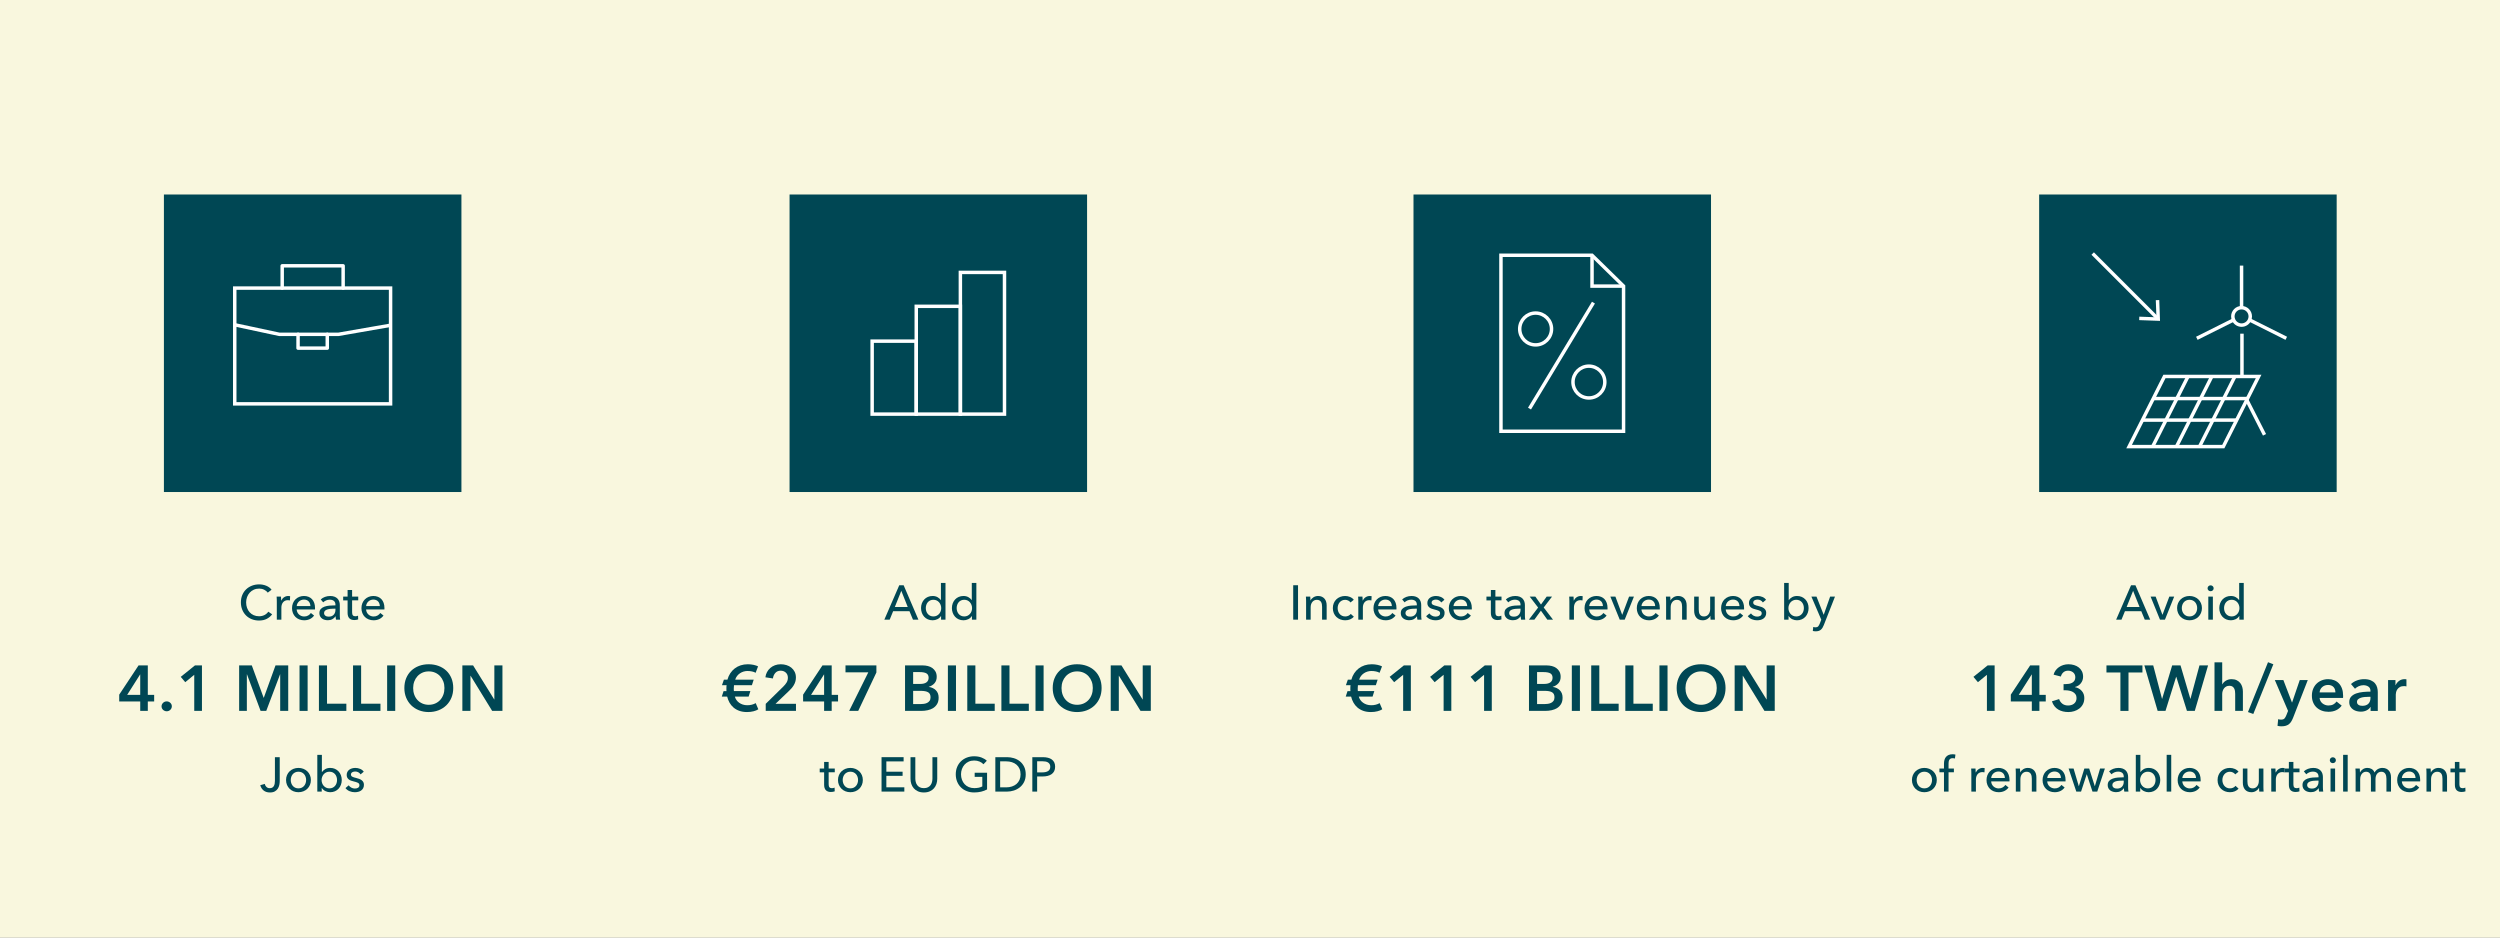 <?xml version="1.0" encoding="UTF-8"?>
<svg id="Ebene_1" data-name="Ebene 1" xmlns="http://www.w3.org/2000/svg" viewBox="0 0 1440 540">
  <rect x="0" y="0" width="1440" height="540" fill="#808080" stroke="none"/>
  <defs>
    <style>
      .cls-1, .cls-2, .cls-3 {
        fill: none;
      }

      .cls-4 {
        fill: #f9f7de;
      }

      .cls-2 {
        stroke-linecap: round;
        stroke-linejoin: round;
      }

      .cls-2, .cls-3 {
        stroke: #fff;
        stroke-width: 2px;
      }

      .cls-5 {
        fill: #fff;
      }

      .cls-6 {
        fill: #004754;
      }

      .cls-3 {
        stroke-miterlimit: 10;
      }
    </style>
  </defs>
  <rect class="cls-4" y=".017" width="1440" height="540"/>
  <rect class="cls-6" x="94.409" y="112.035" width="171.371" height="171.371"/>
  <rect class="cls-6" x="454.786" y="112.035" width="171.371" height="171.371"/>
  <rect class="cls-6" x="814.173" y="112.035" width="171.371" height="171.371"/>
  <rect class="cls-6" x="1174.551" y="112.035" width="171.371" height="171.371"/>
  <g>
    <rect class="cls-1" x="52.125" y="381.503" width="255.938" height="36.111"/>
    <path class="cls-6" d="M80.769,404.036h-12.099v-3.922l11.137-16.835h5.328v16.946h3.663v3.811h-3.663v5.439h-4.366v-5.439ZM80.769,388.496h-.074l-7.437,11.729h7.511v-11.729Z"/>
    <path class="cls-6" d="M93.052,406.886c0-.789.29-1.468.87-2.035.579-.567,1.276-.852,2.09-.852.79,0,1.48.272,2.072.814.592.543.888,1.209.888,1.998s-.29,1.468-.869,2.035c-.58.567-1.276.851-2.091.851-.395,0-.771-.074-1.128-.222-.358-.148-.673-.346-.943-.592-.272-.247-.487-.543-.647-.889-.161-.345-.241-.715-.241-1.109Z"/>
    <path class="cls-6" d="M111.886,388.682l-5.181,4.255-2.59-3.071,8.178-6.586h4.032v26.196h-4.439v-20.794Z"/>
    <path class="cls-6" d="M137.747,383.279h7.289l6.809,18.611h.11l6.734-18.611h7.326v26.196h-4.625v-21.054h-.074l-7.955,21.054h-3.256l-7.844-21.054h-.074v21.054h-4.44v-26.196Z"/>
    <path class="cls-6" d="M172.528,383.279h4.662v26.196h-4.662v-26.196Z"/>
    <path class="cls-6" d="M183.702,383.279h4.662v22.052h11.137v4.145h-15.799v-26.196Z"/>
    <path class="cls-6" d="M203.347,383.279h4.662v22.052h11.137v4.145h-15.799v-26.196Z"/>
    <path class="cls-6" d="M222.994,383.279h4.662v26.196h-4.662v-26.196Z"/>
    <path class="cls-6" d="M232.91,396.304c0-2.097.352-3.99,1.055-5.68s1.677-3.127,2.923-4.311c1.245-1.185,2.726-2.097,4.44-2.738,1.714-.641,3.582-.962,5.605-.962,2.047,0,3.934.321,5.66.962,1.727.642,3.22,1.554,4.478,2.738,1.258,1.184,2.238,2.621,2.941,4.311s1.055,3.583,1.055,5.68c0,2.047-.352,3.916-1.055,5.605s-1.684,3.145-2.941,4.365c-1.258,1.222-2.751,2.171-4.478,2.85-1.727.678-3.613,1.018-5.66,1.018-2.023,0-3.892-.34-5.605-1.018-1.715-.679-3.195-1.628-4.44-2.85-1.246-1.221-2.22-2.676-2.923-4.365s-1.055-3.559-1.055-5.605ZM237.979,396.304c0,1.405.216,2.695.647,3.866.431,1.172,1.048,2.189,1.85,3.053s1.751,1.535,2.85,2.017c1.097.48,2.312.721,3.645.721,1.331,0,2.553-.24,3.662-.721,1.11-.481,2.066-1.153,2.868-2.017.801-.863,1.418-1.881,1.85-3.053.432-1.171.647-2.461.647-3.866,0-1.356-.216-2.614-.647-3.774-.432-1.159-1.042-2.17-1.831-3.034-.79-.863-1.739-1.541-2.85-2.035-1.109-.493-2.344-.739-3.699-.739-1.357,0-2.585.246-3.682.739-1.099.494-2.042,1.172-2.831,2.035-.789.864-1.4,1.875-1.831,3.034-.432,1.16-.647,2.418-.647,3.774Z"/>
    <path class="cls-6" d="M266.321,383.279h6.18l12.173,19.61h.073v-19.61h4.662v26.196h-5.92l-12.432-20.239h-.074v20.239h-4.662v-26.196Z"/>
  </g>
  <g>
    <rect class="cls-1" x="397.982" y="381.503" width="284.979" height="36.111"/>
    <path class="cls-6" d="M436.8,408.551c-.716.469-1.646.851-2.794,1.146-1.146.296-2.387.444-3.719.444-1.678,0-3.163-.235-4.458-.703-1.295-.469-2.411-1.11-3.349-1.924-.938-.814-1.702-1.758-2.294-2.831-.592-1.072-1.036-2.214-1.332-3.422h-3.108l1.036-3.183h1.665c-.024-.271-.037-.542-.037-.813v-.814c0-.296.006-.598.019-.906s.043-.598.093-.869h-2.664l1.11-3.183h2.034c.37-1.356.913-2.577,1.629-3.663.715-1.085,1.572-2.017,2.571-2.793.999-.777,2.133-1.375,3.403-1.795,1.271-.419,2.646-.629,4.126-.629,1.184,0,2.3.117,3.349.352,1.048.234,1.905.524,2.571.869l-1.406,3.7c-.567-.345-1.271-.604-2.108-.776-.839-.173-1.715-.26-2.627-.26-.74,0-1.48.111-2.221.333-.739.223-1.424.543-2.053.962-.63.42-1.185.938-1.665,1.555-.481.616-.846,1.332-1.092,2.146h10.656l-1.036,3.183h-10.323c-.074.518-.111,1.122-.111,1.812v.777c0,.296.024.567.074.813h9.472l-.998,3.183h-7.919c.173.69.469,1.338.889,1.942.419.604.937,1.128,1.554,1.572.616.444,1.319.796,2.109,1.055.789.259,1.652.389,2.59.389,1.874,0,3.49-.407,4.847-1.222l1.518,3.553Z"/>
    <path class="cls-6" d="M441.054,405.405l10.102-9.916c.813-.789,1.461-1.585,1.942-2.387.48-.801.722-1.72.722-2.756,0-1.233-.401-2.214-1.203-2.941s-1.794-1.092-2.979-1.092c-1.258,0-2.27.426-3.034,1.276s-1.233,1.918-1.405,3.2l-4.329-.666c.123-1.085.431-2.084.925-2.997.493-.912,1.122-1.701,1.887-2.367s1.659-1.19,2.683-1.573c1.023-.382,2.14-.573,3.349-.573,1.135,0,2.226.161,3.274.481,1.048.32,1.979.808,2.794,1.461.813.654,1.461,1.456,1.942,2.405.48.95.722,2.054.722,3.312,0,.839-.111,1.622-.333,2.35-.223.728-.524,1.412-.907,2.054s-.826,1.252-1.332,1.831c-.506.58-1.054,1.142-1.646,1.684l-7.548,7.215h11.804v4.07h-17.428v-4.07Z"/>
    <path class="cls-6" d="M474.687,404.036h-12.099v-3.922l11.137-16.835h5.328v16.946h3.663v3.811h-3.663v5.439h-4.366v-5.439ZM474.687,388.496h-.074l-7.437,11.729h7.511v-11.729Z"/>
    <path class="cls-6" d="M487.006,383.279h17.797v4.07l-10.471,22.126h-5.217l11.026-22.2h-13.136v-3.996Z"/>
    <path class="cls-6" d="M521.305,383.279h10.212c.986,0,1.961.117,2.924.352.962.234,1.818.617,2.571,1.147.752.53,1.362,1.215,1.831,2.053.469.839.703,1.851.703,3.034,0,1.48-.42,2.701-1.258,3.663-.839.962-1.937,1.653-3.293,2.072v.074c1.652.222,3.009.863,4.07,1.924,1.06,1.061,1.591,2.479,1.591,4.255,0,1.431-.284,2.633-.852,3.607s-1.313,1.758-2.238,2.35-1.985,1.018-3.182,1.276c-1.197.259-2.412.389-3.645.389h-9.436v-26.196ZM525.967,393.936h4.145c1.554,0,2.737-.309,3.552-.925.813-.616,1.221-1.492,1.221-2.627,0-1.185-.42-2.022-1.258-2.517-.839-.493-2.146-.74-3.922-.74h-3.737v6.809ZM525.967,405.554h4.181c.593,0,1.233-.043,1.925-.13.69-.086,1.325-.265,1.905-.536.579-.271,1.061-.666,1.443-1.185.382-.518.573-1.208.573-2.072,0-1.381-.469-2.343-1.406-2.886-.938-.542-2.355-.813-4.255-.813h-4.366v7.622Z"/>
    <path class="cls-6" d="M545.984,383.279h4.662v26.196h-4.662v-26.196Z"/>
    <path class="cls-6" d="M557.157,383.279h4.662v22.052h11.137v4.145h-15.799v-26.196Z"/>
    <path class="cls-6" d="M576.803,383.279h4.662v22.052h11.137v4.145h-15.799v-26.196Z"/>
    <path class="cls-6" d="M596.45,383.279h4.662v26.196h-4.662v-26.196Z"/>
    <path class="cls-6" d="M606.366,396.304c0-2.097.352-3.99,1.055-5.68s1.677-3.127,2.923-4.311c1.245-1.185,2.726-2.097,4.44-2.738,1.714-.641,3.582-.962,5.605-.962,2.047,0,3.934.321,5.66.962,1.727.642,3.22,1.554,4.478,2.738,1.258,1.184,2.238,2.621,2.941,4.311s1.055,3.583,1.055,5.68c0,2.047-.352,3.916-1.055,5.605s-1.684,3.145-2.941,4.365c-1.258,1.222-2.751,2.171-4.478,2.85-1.727.678-3.613,1.018-5.66,1.018-2.023,0-3.892-.34-5.605-1.018-1.715-.679-3.195-1.628-4.44-2.85-1.246-1.221-2.22-2.676-2.923-4.365s-1.055-3.559-1.055-5.605ZM611.435,396.304c0,1.405.216,2.695.647,3.866.431,1.172,1.048,2.189,1.85,3.053s1.751,1.535,2.85,2.017c1.097.48,2.312.721,3.645.721,1.331,0,2.553-.24,3.662-.721,1.11-.481,2.066-1.153,2.868-2.017.801-.863,1.418-1.881,1.85-3.053.432-1.171.647-2.461.647-3.866,0-1.356-.216-2.614-.647-3.774-.432-1.159-1.042-2.17-1.831-3.034-.79-.863-1.739-1.541-2.85-2.035-1.109-.493-2.344-.739-3.699-.739-1.357,0-2.585.246-3.682.739-1.099.494-2.042,1.172-2.831,2.035-.789.864-1.4,1.875-1.831,3.034-.432,1.16-.647,2.418-.647,3.774Z"/>
    <path class="cls-6" d="M639.776,383.279h6.18l12.173,19.61h.073v-19.61h4.662v26.196h-5.92l-12.432-20.239h-.074v20.239h-4.662v-26.196Z"/>
  </g>
  <g>
    <rect class="cls-3" x="135.212" y="165.939" width="89.764" height="66.682"/>
    <polyline class="cls-2" points="188.51 192.563 188.51 200.526 171.679 200.526 171.679 192.563"/>
    <polyline class="cls-2" points="162.542 165.939 162.542 153.116 197.646 153.116 197.646 165.939"/>
    <polyline class="cls-3" points="135.216 187.081 160.855 192.563 195.005 192.563 224.972 187.334"/>
  </g>
  <g>
    <path class="cls-6" d="M156.757,353.842c-.784,1.064-1.802,1.928-3.053,2.59-1.25.663-2.753.994-4.508.994-1.512,0-2.907-.257-4.186-.77-1.279-.514-2.38-1.232-3.305-2.156-.924-.924-1.647-2.025-2.17-3.304s-.783-2.684-.783-4.214c0-1.55.266-2.964.798-4.242s1.269-2.37,2.212-3.276c.942-.905,2.058-1.609,3.346-2.113,1.288-.505,2.688-.757,4.2-.757.672,0,1.354.066,2.044.196.69.131,1.354.327,1.988.588.634.262,1.213.584,1.735.966.522.383.971.826,1.345,1.33l-2.185,1.681c-.485-.673-1.172-1.228-2.058-1.666-.887-.438-1.844-.658-2.87-.658-1.157,0-2.198.21-3.122.63s-1.713.994-2.366,1.722c-.653.729-1.157,1.573-1.512,2.534-.354.962-.532,1.983-.532,3.066,0,1.12.173,2.165.519,3.136.345.971.84,1.815,1.483,2.534.645.719,1.428,1.283,2.353,1.693.924.411,1.955.616,3.094.616,1.12,0,2.137-.224,3.052-.672.914-.448,1.671-1.102,2.269-1.96l2.212,1.512Z"/>
    <path class="cls-6" d="M159.417,345.134c-.02-.56-.047-1.054-.084-1.483h2.492c.037.336.064.724.084,1.162.018.438.027.798.027,1.077h.084c.373-.783.92-1.413,1.639-1.89.718-.476,1.525-.714,2.422-.714.41,0,.756.038,1.036.112l-.112,2.436c-.374-.093-.775-.14-1.204-.14-.635,0-1.186.116-1.652.35s-.854.546-1.162.938c-.308.392-.536.845-.686,1.357-.149.514-.224,1.05-.224,1.61v6.972h-2.633v-10.416c0-.354-.009-.812-.027-1.372Z"/>
    <path class="cls-6" d="M181.452,350.174v.448c0,.149-.009.299-.027.448h-10.528c.019.56.145,1.088.378,1.582s.546.924.938,1.288c.392.363.844.648,1.357.854.514.206,1.06.309,1.639.309.896,0,1.67-.196,2.323-.589.653-.392,1.167-.867,1.54-1.428l1.849,1.484c-.71.934-1.545,1.619-2.506,2.058-.962.438-2.03.658-3.206.658-1.009,0-1.942-.168-2.801-.504s-1.596-.808-2.212-1.414c-.615-.606-1.102-1.339-1.456-2.198-.354-.858-.531-1.811-.531-2.855,0-1.026.172-1.975.518-2.843.346-.867.826-1.609,1.442-2.226.615-.616,1.344-1.097,2.184-1.442.84-.345,1.745-.518,2.716-.518s1.853.159,2.646.476c.793.318,1.465.775,2.016,1.372.551.598.976,1.321,1.274,2.17.298.85.447,1.807.447,2.87ZM178.793,349.11c-.02-.522-.108-1.013-.267-1.471-.158-.457-.392-.854-.7-1.189-.308-.336-.69-.603-1.147-.798-.458-.196-.994-.294-1.61-.294-.56,0-1.087.098-1.582.294-.494.195-.924.462-1.288.798-.363.336-.662.732-.896,1.189-.233.458-.369.948-.406,1.471h7.896Z"/>
    <path class="cls-6" d="M193.213,348.326c0-.989-.299-1.722-.896-2.198-.598-.476-1.391-.714-2.38-.714-.747,0-1.451.145-2.114.434-.662.29-1.218.658-1.666,1.106l-1.399-1.68c.653-.616,1.451-1.102,2.394-1.456s1.955-.532,3.038-.532c.952,0,1.778.136,2.479.406.699.271,1.273.64,1.722,1.105.448.467.784,1.018,1.008,1.652s.336,1.316.336,2.044v5.796c0,.448.014.92.042,1.414.028.495.079.9.154,1.218h-2.38c-.149-.634-.225-1.269-.225-1.903h-.084c-.485.709-1.097,1.26-1.834,1.651-.737.393-1.609.588-2.618.588-.522,0-1.068-.069-1.638-.21-.569-.14-1.088-.368-1.554-.686-.467-.317-.854-.737-1.162-1.26s-.462-1.167-.462-1.933c0-1.008.271-1.806.812-2.394.542-.588,1.251-1.036,2.128-1.345.878-.308,1.867-.508,2.969-.602,1.101-.093,2.212-.14,3.332-.14v-.364ZM192.569,350.594c-.653,0-1.33.028-2.03.084-.699.057-1.334.168-1.903.336s-1.041.421-1.414.757c-.374.336-.561.783-.561,1.344,0,.392.08.719.238.979.158.262.368.477.63.645s.551.284.868.35.645.099.98.099c1.231,0,2.179-.369,2.842-1.106.662-.737.994-1.666.994-2.786v-.7h-.645Z"/>
    <path class="cls-6" d="M206.345,345.806h-3.527v6.916c0,.804.148,1.377.447,1.723s.774.518,1.429.518c.242,0,.504-.027.784-.084.279-.056.531-.14.756-.252l.084,2.156c-.318.112-.668.2-1.051.266s-.779.099-1.189.099c-1.251,0-2.208-.346-2.87-1.036-.663-.69-.994-1.727-.994-3.108v-7.196h-2.548v-2.155h2.548v-3.809h2.604v3.809h3.527v2.155Z"/>
    <path class="cls-6" d="M221.436,350.174v.448c0,.149-.009.299-.027.448h-10.528c.019.56.145,1.088.378,1.582s.546.924.938,1.288c.392.363.844.648,1.357.854.514.206,1.06.309,1.639.309.896,0,1.67-.196,2.323-.589.653-.392,1.167-.867,1.54-1.428l1.849,1.484c-.71.934-1.545,1.619-2.506,2.058-.962.438-2.03.658-3.206.658-1.009,0-1.942-.168-2.801-.504s-1.596-.808-2.212-1.414c-.615-.606-1.102-1.339-1.456-2.198-.354-.858-.531-1.811-.531-2.855,0-1.026.172-1.975.518-2.843.346-.867.826-1.609,1.442-2.226.615-.616,1.344-1.097,2.184-1.442.84-.345,1.745-.518,2.716-.518s1.853.159,2.646.476c.793.318,1.465.775,2.016,1.372.551.598.976,1.321,1.274,2.17.298.85.447,1.807.447,2.87ZM218.777,349.11c-.02-.522-.108-1.013-.267-1.471-.158-.457-.392-.854-.7-1.189-.308-.336-.69-.603-1.147-.798-.458-.196-.994-.294-1.61-.294-.56,0-1.087.098-1.582.294-.494.195-.924.462-1.288.798-.363.336-.662.732-.896,1.189-.233.458-.369.948-.406,1.471h7.896Z"/>
  </g>
  <g>
    <path class="cls-6" d="M512.457,356.922h-3.08l8.597-19.824h2.52l8.512,19.824h-3.136l-2.016-4.872h-9.408l-1.988,4.872ZM515.426,349.614h7.42l-3.696-9.296-3.724,9.296Z"/>
    <path class="cls-6" d="M539.94,356.656c-.868.42-1.778.63-2.729.63-1.027,0-1.951-.182-2.772-.546s-1.521-.863-2.1-1.498c-.579-.635-1.027-1.381-1.345-2.24-.317-.858-.476-1.773-.476-2.744,0-.97.158-1.88.476-2.729s.771-1.592,1.358-2.227c.588-.634,1.292-1.129,2.114-1.483.821-.354,1.726-.532,2.716-.532,1.082,0,2.025.229,2.828.686.802.458,1.437,1.014,1.903,1.666h.057v-9.884h2.632v21.168h-2.548v-2.1h-.057c-.504.803-1.189,1.414-2.058,1.834ZM533.262,350.258c0,.616.093,1.214.28,1.792.186.579.466,1.093.84,1.54.373.448.83.808,1.372,1.078.541.271,1.176.406,1.903.406.672,0,1.283-.131,1.834-.393.551-.261,1.022-.61,1.414-1.05.393-.438.695-.947.91-1.525.215-.579.322-1.186.322-1.82s-.107-1.241-.322-1.82c-.215-.578-.518-1.092-.91-1.54-.392-.447-.863-.802-1.414-1.063s-1.162-.393-1.834-.393c-.728,0-1.362.131-1.903.393-.542.262-.999.616-1.372,1.063-.374.448-.654.962-.84,1.54-.188.579-.28,1.177-.28,1.792Z"/>
    <path class="cls-6" d="M557.719,356.656c-.868.42-1.778.63-2.729.63-1.027,0-1.951-.182-2.772-.546s-1.521-.863-2.1-1.498c-.579-.635-1.027-1.381-1.345-2.24-.317-.858-.476-1.773-.476-2.744,0-.97.158-1.88.476-2.729s.771-1.592,1.358-2.227c.588-.634,1.292-1.129,2.114-1.483.821-.354,1.726-.532,2.716-.532,1.082,0,2.025.229,2.828.686.802.458,1.437,1.014,1.903,1.666h.057v-9.884h2.632v21.168h-2.548v-2.1h-.057c-.504.803-1.189,1.414-2.058,1.834ZM551.041,350.258c0,.616.093,1.214.28,1.792.186.579.466,1.093.84,1.54.373.448.83.808,1.372,1.078.541.271,1.176.406,1.903.406.672,0,1.283-.131,1.834-.393.551-.261,1.022-.61,1.414-1.05.393-.438.695-.947.91-1.525.215-.579.322-1.186.322-1.82s-.107-1.241-.322-1.82c-.215-.578-.518-1.092-.91-1.54-.392-.447-.863-.802-1.414-1.063s-1.162-.393-1.834-.393c-.728,0-1.362.131-1.903.393-.542.262-.999.616-1.372,1.063-.374.448-.654.962-.84,1.54-.188.579-.28,1.177-.28,1.792Z"/>
  </g>
  <g>
    <path class="cls-6" d="M152.501,451.53c.149.709.476,1.297.979,1.764.505.467,1.13.7,1.876.7.598,0,1.088-.112,1.471-.336.382-.225.686-.527.91-.91.224-.383.382-.83.476-1.344.093-.514.14-1.06.14-1.639v-13.636h2.772v13.748c0,.69-.075,1.419-.224,2.184-.15.766-.43,1.476-.841,2.128-.41.654-.984,1.195-1.722,1.624-.737.43-1.685.645-2.842.645-1.512,0-2.744-.393-3.696-1.176-.952-.784-1.577-1.792-1.876-3.024l2.576-.728Z"/>
    <path class="cls-6" d="M179.074,449.29c0,1.026-.182,1.97-.546,2.828s-.868,1.601-1.512,2.226c-.645.626-1.405,1.111-2.282,1.456-.878.346-1.82.518-2.828.518s-1.951-.172-2.828-.518c-.878-.345-1.634-.83-2.268-1.456-.635-.625-1.135-1.367-1.498-2.226-.364-.858-.546-1.802-.546-2.828s.182-1.965.546-2.814c.363-.849.863-1.582,1.498-2.197.634-.616,1.39-1.097,2.268-1.442.877-.346,1.82-.519,2.828-.519s1.95.173,2.828.519c.877.346,1.638.826,2.282,1.442.644.615,1.147,1.349,1.512,2.197.364.85.546,1.788.546,2.814ZM176.329,449.29c0-.635-.098-1.241-.294-1.82-.196-.578-.48-1.087-.854-1.525-.374-.438-.836-.789-1.387-1.051-.551-.261-1.181-.392-1.89-.392-.71,0-1.34.131-1.89.392-.551.262-1.014.612-1.387,1.051s-.657.947-.854,1.525c-.196.579-.294,1.186-.294,1.82s.098,1.241.294,1.819c.196.579.48,1.093.854,1.54.373.448.836.804,1.387,1.064.55.262,1.18.392,1.89.392.709,0,1.339-.13,1.89-.392.551-.261,1.013-.616,1.387-1.064.373-.447.657-.961.854-1.54.196-.578.294-1.185.294-1.819Z"/>
    <path class="cls-6" d="M185.317,453.853v2.101h-2.548v-21.168h2.632v9.884h.084c.448-.653,1.073-1.208,1.876-1.666.803-.457,1.754-.687,2.856-.687.988,0,1.89.178,2.701.532.812.355,1.513.85,2.101,1.484s1.04,1.377,1.357,2.226c.317.85.477,1.76.477,2.73s-.159,1.886-.477,2.744-.766,1.605-1.344,2.239c-.579.635-1.278,1.135-2.1,1.498-.822.364-1.746.546-2.772.546-.952,0-1.857-.21-2.716-.63s-1.55-1.031-2.072-1.834h-.056ZM194.137,449.29c0-.616-.094-1.213-.28-1.792-.187-.578-.467-1.092-.84-1.54-.374-.448-.836-.803-1.387-1.064-.551-.261-1.189-.392-1.918-.392-.672,0-1.283.131-1.834.392-.551.262-1.021.616-1.414,1.064-.392.448-.695.962-.909,1.54-.215.579-.322,1.186-.322,1.819,0,.636.107,1.242.322,1.82.214.579.518,1.088.909,1.526.393.438.863.789,1.414,1.05.551.262,1.162.392,1.834.392.729,0,1.367-.135,1.918-.405s1.013-.63,1.387-1.078c.373-.448.653-.961.84-1.54.187-.578.28-1.176.28-1.792Z"/>
    <path class="cls-6" d="M207.688,446.042c-.299-.485-.719-.882-1.26-1.19-.541-.308-1.147-.462-1.819-.462-.299,0-.598.033-.896.099s-.564.168-.798.308-.42.317-.561.532c-.14.215-.21.48-.21.798,0,.56.252.976.757,1.246.504.271,1.26.518,2.268.742.635.149,1.223.326,1.764.531.541.206,1.013.462,1.414.771.401.308.714.677.938,1.105.224.43.336.934.336,1.513,0,.783-.149,1.446-.448,1.987-.299.542-.695.985-1.189,1.33-.495.346-1.061.593-1.694.742-.635.149-1.288.224-1.96.224-1.008,0-1.993-.195-2.954-.588-.962-.392-1.76-.989-2.395-1.792l1.876-1.596c.354.522.845.962,1.471,1.316.625.354,1.311.531,2.058.531.336,0,.658-.032.966-.098.309-.065.588-.172.841-.322.252-.148.452-.345.602-.588.149-.242.224-.55.224-.924,0-.616-.294-1.073-.882-1.372-.588-.298-1.451-.578-2.59-.84-.448-.112-.9-.247-1.358-.406-.457-.158-.872-.378-1.245-.658-.374-.279-.678-.63-.91-1.05-.234-.42-.351-.938-.351-1.554,0-.709.145-1.32.435-1.834.289-.514.667-.934,1.134-1.26.466-.327.998-.569,1.596-.729.598-.158,1.214-.238,1.849-.238.951,0,1.871.188,2.758.561.886.374,1.572.915,2.058,1.624l-1.82,1.54Z"/>
  </g>
  <g>
    <path class="cls-6" d="M480.831,444.838h-3.527v6.916c0,.803.148,1.377.447,1.722.299.346.774.519,1.429.519.242,0,.504-.028.784-.084.279-.057.531-.141.756-.252l.084,2.155c-.318.112-.668.201-1.051.267s-.779.098-1.189.098c-1.251,0-2.208-.345-2.87-1.036-.663-.69-.994-1.727-.994-3.107v-7.196h-2.548v-2.156h2.548v-3.808h2.604v3.808h3.527v2.156Z"/>
    <path class="cls-6" d="M496.988,449.29c0,1.026-.182,1.97-.546,2.828s-.868,1.601-1.512,2.226c-.645.626-1.405,1.111-2.282,1.456-.878.346-1.82.518-2.828.518s-1.951-.172-2.828-.518c-.878-.345-1.634-.83-2.268-1.456-.635-.625-1.135-1.367-1.498-2.226-.364-.858-.546-1.802-.546-2.828s.182-1.965.546-2.814c.363-.849.863-1.582,1.498-2.197.634-.616,1.39-1.097,2.268-1.442.877-.346,1.82-.519,2.828-.519s1.95.173,2.828.519c.877.346,1.638.826,2.282,1.442.644.615,1.147,1.349,1.512,2.197.364.85.546,1.788.546,2.814ZM494.243,449.29c0-.635-.098-1.241-.294-1.82-.196-.578-.48-1.087-.854-1.525-.374-.438-.836-.789-1.387-1.051-.551-.261-1.181-.392-1.89-.392-.71,0-1.34.131-1.89.392-.551.262-1.014.612-1.387,1.051s-.657.947-.854,1.525c-.196.579-.294,1.186-.294,1.82s.098,1.241.294,1.819c.196.579.48,1.093.854,1.54.373.448.836.804,1.387,1.064.55.262,1.18.392,1.89.392.709,0,1.339-.13,1.89-.392.551-.261,1.013-.616,1.387-1.064.373-.447.657-.961.854-1.54.196-.578.294-1.185.294-1.819Z"/>
    <path class="cls-6" d="M510.538,453.49h10.36v2.464h-13.132v-19.824h12.712v2.436h-9.94v5.937h9.353v2.38h-9.353v6.608Z"/>
    <path class="cls-6" d="M532.155,456.458c-1.307,0-2.445-.22-3.416-.658s-1.773-1.021-2.408-1.75c-.635-.728-1.105-1.563-1.413-2.506-.309-.942-.463-1.918-.463-2.926v-12.488h2.772v12.32c0,.672.084,1.339.252,2.002.168.662.443,1.255.826,1.777.382.523.886.943,1.512,1.261.625.317,1.404.476,2.338.476.915,0,1.689-.158,2.324-.476s1.144-.737,1.526-1.261c.382-.522.657-1.115.825-1.777.168-.663.253-1.33.253-2.002v-12.32h2.771v12.488c0,1.008-.154,1.983-.462,2.926s-.779,1.778-1.414,2.506c-.635.729-1.438,1.312-2.408,1.75s-2.109.658-3.416.658Z"/>
    <path class="cls-6" d="M566.483,440.218c-.598-.653-1.358-1.176-2.282-1.568-.924-.392-1.956-.588-3.094-.588-1.158,0-2.203.21-3.137.63-.934.421-1.727.994-2.38,1.723-.653.728-1.157,1.572-1.512,2.534-.354.961-.532,1.983-.532,3.065,0,1.102.178,2.138.532,3.108s.858,1.815,1.512,2.534,1.456,1.283,2.408,1.693c.952.411,2.016.616,3.192.616.933,0,1.792-.084,2.575-.252.784-.168,1.466-.41,2.045-.728v-5.517h-4.396v-2.352h7.14v9.604c-1.045.561-2.184.99-3.416,1.288-1.231.299-2.575.448-4.031.448-1.55,0-2.974-.257-4.271-.771-1.298-.513-2.413-1.231-3.346-2.155-.934-.925-1.662-2.025-2.185-3.305-.522-1.278-.783-2.683-.783-4.214,0-1.549.266-2.963.798-4.242.532-1.278,1.269-2.37,2.212-3.275.942-.905,2.058-1.61,3.346-2.114s2.688-.756,4.2-.756c1.586,0,3,.233,4.242.7,1.241.467,2.272,1.092,3.094,1.876l-1.932,2.016Z"/>
    <path class="cls-6" d="M573.315,436.13h6.804c1.27,0,2.538.187,3.808.56,1.27.374,2.418.962,3.444,1.765s1.857,1.829,2.492,3.08.952,2.753.952,4.508c0,1.698-.317,3.169-.952,4.41s-1.466,2.268-2.492,3.08c-1.026.812-2.175,1.418-3.444,1.819-1.27.402-2.538.603-3.808.603h-6.804v-19.824ZM576.086,453.518h3.473c1.194,0,2.3-.168,3.317-.504s1.895-.821,2.632-1.456c.737-.634,1.312-1.418,1.723-2.352.41-.934.616-1.988.616-3.164,0-1.232-.206-2.314-.616-3.248-.411-.934-.985-1.713-1.723-2.338s-1.614-1.102-2.632-1.428c-1.018-.327-2.123-.49-3.317-.49h-3.473v14.979Z"/>
    <path class="cls-6" d="M594.622,436.13h6.048c1.063,0,2.034.107,2.912.322.877.215,1.624.546,2.24.994.615.447,1.092,1.018,1.428,1.708s.504,1.521.504,2.491c0,.99-.182,1.839-.546,2.549-.364.709-.868,1.287-1.512,1.735-.645.448-1.41.78-2.297.994-.887.215-1.843.322-2.869.322h-3.137v8.708h-2.771v-19.824ZM597.394,444.894h2.94c.672,0,1.292-.061,1.862-.182.568-.121,1.059-.308,1.47-.56.41-.253.728-.584.952-.994.224-.411.336-.915.336-1.513,0-.597-.117-1.096-.351-1.498-.233-.4-.551-.728-.951-.979-.402-.252-.883-.43-1.442-.532-.561-.103-1.167-.154-1.82-.154h-2.996v6.412Z"/>
  </g>
  <g>
    <rect class="cls-1" x="1117.746" y="381.503" width="284.979" height="36.111"/>
    <path class="cls-6" d="M1144.465,388.682l-5.181,4.255-2.59-3.071,8.178-6.586h4.032v26.196h-4.439v-20.794Z"/>
    <path class="cls-6" d="M1170.327,404.036h-12.099v-3.922l11.137-16.835h5.328v16.946h3.663v3.811h-3.663v5.439h-4.366v-5.439ZM1170.327,388.496h-.074l-7.437,11.729h7.511v-11.729Z"/>
    <path class="cls-6" d="M1188.605,394.046h1.185c.666,0,1.325-.055,1.979-.166.653-.111,1.251-.314,1.794-.61s.98-.697,1.313-1.203c.333-.505.5-1.165.5-1.979,0-.592-.111-1.122-.333-1.591-.223-.468-.524-.863-.906-1.184-.383-.32-.827-.567-1.332-.74-.506-.172-1.03-.259-1.573-.259-1.085,0-1.985.309-2.701.925-.715.617-1.208,1.431-1.479,2.442l-4.181-1.073c.222-.888.598-1.695,1.128-2.424.53-.727,1.172-1.356,1.924-1.887.753-.53,1.597-.943,2.535-1.239.937-.296,1.924-.444,2.96-.444,1.134,0,2.214.154,3.237.463s1.924.765,2.701,1.369c.776.604,1.388,1.35,1.831,2.238.444.888.666,1.924.666,3.107,0,1.406-.426,2.658-1.276,3.756s-1.992,1.819-3.423,2.164v.074c1.604.321,2.905,1.043,3.904,2.165s1.498,2.497,1.498,4.125c0,1.357-.266,2.541-.796,3.552-.53,1.012-1.233,1.851-2.108,2.517-.876.666-1.856,1.165-2.941,1.498-1.086.333-2.184.5-3.293.5-1.11,0-2.159-.117-3.146-.352-.986-.235-1.894-.598-2.72-1.092-.826-.493-1.554-1.134-2.183-1.924-.629-.789-1.116-1.727-1.461-2.812l4.144-1.295c.32,1.036.919,1.912,1.795,2.627.875.716,2.016,1.073,3.422,1.073.567,0,1.141-.08,1.721-.24.579-.16,1.098-.413,1.554-.759.456-.345.826-.789,1.11-1.332.283-.542.426-1.208.426-1.998,0-.838-.204-1.548-.611-2.127-.406-.579-.919-1.036-1.535-1.369-.617-.333-1.301-.573-2.054-.722-.752-.148-1.474-.222-2.164-.222h-1.11v-3.553Z"/>
    <path class="cls-6" d="M1221.349,387.35h-8.028v-4.07h20.72v4.07h-8.029v22.126h-4.662v-22.126Z"/>
    <path class="cls-6" d="M1235.15,383.279h5.106l5.069,19.24h.073l5.772-19.24h4.81l5.661,19.24h.074l5.18-19.24h4.958l-7.659,26.196h-4.514l-6.142-19.647h-.074l-6.143,19.647h-4.514l-7.659-26.196Z"/>
    <path class="cls-6" d="M1285.359,391.197c1.159,0,2.151.203,2.979.61.826.407,1.504.943,2.035,1.609.53.666.919,1.432,1.165,2.294.247.864.37,1.752.37,2.664v11.101h-4.439v-9.769c0-.518-.037-1.054-.111-1.609-.074-.555-.229-1.061-.463-1.517s-.567-.833-.999-1.129-1.005-.443-1.72-.443c-.716,0-1.332.136-1.851.406-.518.272-.949.636-1.295,1.092-.346.457-.604.969-.777,1.535-.173.568-.259,1.147-.259,1.739v9.694h-4.439v-27.973h4.439v12.691h.074c.172-.37.426-.733.759-1.092.333-.357.722-.678,1.165-.962.444-.283.949-.512,1.518-.685.566-.172,1.184-.259,1.85-.259Z"/>
    <path class="cls-6" d="M1297.902,411.251l-3.071-1.109,11.544-28.712,3.071,1.184-11.544,28.638Z"/>
    <path class="cls-6" d="M1310.296,391.716h4.921l4.958,12.912h.074l4.403-12.912h4.625l-8.399,21.57c-.321.814-.666,1.536-1.036,2.165s-.813,1.159-1.332,1.591c-.518.431-1.128.759-1.831.98s-1.549.333-2.535.333c-.37,0-.746-.019-1.128-.056-.383-.037-.771-.105-1.166-.203l.37-3.849c.296.099.586.167.87.204.283.037.548.056.795.056.469,0,.863-.056,1.185-.167.32-.111.592-.284.813-.518.222-.235.419-.524.592-.87s.357-.753.556-1.221l.888-2.257-7.622-17.76Z"/>
    <path class="cls-6" d="M1349.627,400.817v.592c0,.198-.013.396-.037.592h-13.505c.049.642.215,1.228.499,1.758.283.531.66.987,1.129,1.369.468.383.999.685,1.591.906s1.208.333,1.85.333c1.11,0,2.048-.203,2.812-.61.764-.407,1.393-.968,1.887-1.684l2.96,2.368c-1.752,2.368-4.292,3.552-7.622,3.552-1.382,0-2.651-.216-3.811-.647-1.16-.431-2.165-1.042-3.016-1.831-.852-.789-1.518-1.758-1.998-2.905-.481-1.146-.722-2.447-.722-3.903,0-1.43.24-2.731.722-3.903.48-1.171,1.141-2.17,1.979-2.997.838-.826,1.831-1.467,2.979-1.924,1.146-.456,2.387-.685,3.719-.685,1.232,0,2.373.203,3.422.61s1.955,1.012,2.72,1.813,1.362,1.801,1.795,2.997c.431,1.196.647,2.596.647,4.199ZM1345.187,398.819c0-.567-.08-1.11-.24-1.628-.161-.518-.413-.975-.759-1.369s-.783-.709-1.313-.943-1.153-.352-1.868-.352c-1.332,0-2.461.401-3.386,1.202-.925.802-1.438,1.832-1.535,3.09h9.102Z"/>
    <path class="cls-6" d="M1365.463,407.219h-.111c-.444.789-1.16,1.437-2.146,1.942-.986.505-2.108.758-3.366.758-.716,0-1.462-.092-2.239-.277-.776-.185-1.492-.493-2.146-.925-.654-.432-1.197-.999-1.628-1.702-.432-.703-.647-1.572-.647-2.608,0-1.332.376-2.393,1.128-3.182.753-.789,1.721-1.394,2.905-1.813,1.184-.419,2.497-.696,3.94-.832,1.442-.136,2.854-.204,4.236-.204v-.443c0-1.11-.401-1.93-1.203-2.461-.802-.53-1.757-.795-2.867-.795-.938,0-1.838.197-2.701.592s-1.578.876-2.146,1.442l-2.294-2.7c1.011-.938,2.177-1.641,3.496-2.109s2.658-.703,4.015-.703c1.578,0,2.88.222,3.903.666s1.832,1.023,2.424,1.739,1.005,1.517,1.239,2.405c.234.888.352,1.775.352,2.663v10.805h-4.144v-2.257ZM1365.389,401.372h-.999c-.716,0-1.468.031-2.257.093-.79.062-1.518.197-2.184.407s-1.221.506-1.665.888c-.443.383-.666.906-.666,1.572,0,.42.093.771.277,1.055.186.284.426.513.722.685.296.173.629.296.999.37s.74.111,1.11.111c1.529,0,2.688-.407,3.478-1.222.789-.813,1.185-1.924,1.185-3.33v-.629Z"/>
    <path class="cls-6" d="M1375.526,391.716h4.255v2.96h.074c.493-1.036,1.184-1.875,2.072-2.517.888-.641,1.924-.962,3.107-.962.173,0,.357.007.555.019.197.013.37.043.519.093v4.069c-.296-.073-.549-.123-.759-.147s-.413-.037-.61-.037c-1.012,0-1.825.185-2.442.555-.616.37-1.098.814-1.442,1.332-.346.519-.58,1.049-.703,1.591-.124.543-.186.976-.186,1.296v9.509h-4.439v-17.76Z"/>
  </g>
  <g>
    <path class="cls-6" d="M1221.975,356.922h-3.08l8.597-19.824h2.52l8.512,19.824h-3.136l-2.016-4.872h-9.408l-1.988,4.872ZM1224.944,349.614h7.42l-3.696-9.296-3.724,9.296Z"/>
    <path class="cls-6" d="M1247.007,356.922h-2.855l-5.404-13.271h2.912l3.892,10.443h.057l3.92-10.443h2.8l-5.32,13.271Z"/>
    <path class="cls-6" d="M1268.315,350.258c0,1.027-.182,1.97-.546,2.828-.364.859-.868,1.601-1.512,2.227-.645.625-1.405,1.11-2.282,1.456-.878.345-1.82.518-2.828.518s-1.951-.173-2.828-.518c-.878-.346-1.634-.831-2.268-1.456-.635-.626-1.135-1.367-1.498-2.227-.364-.858-.546-1.801-.546-2.828,0-1.026.182-1.964.546-2.813.363-.85.863-1.582,1.498-2.198.634-.616,1.39-1.097,2.268-1.442.877-.345,1.82-.518,2.828-.518s1.95.173,2.828.518c.877.346,1.638.826,2.282,1.442.644.616,1.147,1.349,1.512,2.198s.546,1.787.546,2.813ZM1265.571,350.258c0-.634-.098-1.241-.294-1.819-.196-.579-.48-1.088-.854-1.526-.374-.438-.836-.788-1.387-1.05s-1.181-.393-1.89-.393c-.71,0-1.34.131-1.89.393-.551.262-1.014.611-1.387,1.05s-.657.947-.854,1.526c-.196.578-.294,1.186-.294,1.819,0,.635.098,1.242.294,1.82.196.579.48,1.092.854,1.54s.836.803,1.387,1.063c.55.262,1.18.393,1.89.393.709,0,1.339-.131,1.89-.393.551-.261,1.013-.615,1.387-1.063.373-.448.657-.961.854-1.54.196-.578.294-1.186.294-1.82Z"/>
    <path class="cls-6" d="M1275.063,338.862c0,.485-.173.887-.518,1.204-.346.317-.761.476-1.246.476-.486,0-.896-.163-1.232-.49-.336-.326-.504-.723-.504-1.189,0-.485.168-.892.504-1.218.336-.327.746-.49,1.232-.49.485,0,.9.163,1.246.49.345.326.518.732.518,1.218ZM1274.615,356.922h-2.632v-13.271h2.632v13.271Z"/>
    <path class="cls-6" d="M1287.733,356.656c-.868.42-1.778.63-2.729.63-1.027,0-1.951-.182-2.772-.546s-1.521-.863-2.1-1.498c-.579-.635-1.027-1.381-1.345-2.24-.317-.858-.476-1.773-.476-2.744,0-.97.158-1.88.476-2.729s.771-1.592,1.358-2.227c.588-.634,1.292-1.129,2.114-1.483.821-.354,1.726-.532,2.716-.532,1.082,0,2.025.229,2.828.686.802.458,1.437,1.014,1.903,1.666h.057v-9.884h2.632v21.168h-2.548v-2.1h-.057c-.504.803-1.189,1.414-2.058,1.834ZM1281.055,350.258c0,.616.093,1.214.28,1.792.186.579.466,1.093.84,1.54.373.448.83.808,1.372,1.078.541.271,1.176.406,1.903.406.672,0,1.283-.131,1.834-.393.551-.261,1.022-.61,1.414-1.05.393-.438.695-.947.91-1.525.215-.579.322-1.186.322-1.82s-.107-1.241-.322-1.82c-.215-.578-.518-1.092-.91-1.54-.392-.447-.863-.802-1.414-1.063s-1.162-.393-1.834-.393c-.728,0-1.362.131-1.903.393-.542.262-.999.616-1.372,1.063-.374.448-.654.962-.84,1.54-.188.579-.28,1.177-.28,1.792Z"/>
  </g>
  <g>
    <path class="cls-6" d="M1115.59,449.29c0,1.026-.182,1.97-.546,2.828s-.868,1.601-1.512,2.226c-.645.626-1.405,1.111-2.282,1.456-.878.346-1.82.518-2.828.518s-1.951-.172-2.828-.518c-.878-.345-1.634-.83-2.268-1.456-.635-.625-1.135-1.367-1.498-2.226-.364-.858-.546-1.802-.546-2.828s.182-1.965.546-2.814c.363-.849.863-1.582,1.498-2.197.634-.616,1.39-1.097,2.268-1.442.877-.346,1.82-.519,2.828-.519s1.95.173,2.828.519c.877.346,1.638.826,2.282,1.442.644.615,1.147,1.349,1.512,2.197.364.85.546,1.788.546,2.814ZM1112.846,449.29c0-.635-.098-1.241-.294-1.82-.196-.578-.48-1.087-.854-1.525-.374-.438-.836-.789-1.387-1.051-.551-.261-1.181-.392-1.89-.392-.71,0-1.34.131-1.89.392-.551.262-1.014.612-1.387,1.051s-.657.947-.854,1.525c-.196.579-.294,1.186-.294,1.82s.098,1.241.294,1.819c.196.579.48,1.093.854,1.54.373.448.836.804,1.387,1.064.55.262,1.18.392,1.89.392.709,0,1.339-.13,1.89-.392.551-.261,1.013-.616,1.387-1.064.373-.447.657-.961.854-1.54.196-.578.294-1.185.294-1.819Z"/>
    <path class="cls-6" d="M1125.446,444.838h-3.08v11.116h-2.632v-11.116h-2.632v-2.156h2.632v-2.771c0-.784.089-1.508.267-2.17.177-.663.466-1.236.867-1.723.401-.485.915-.868,1.54-1.147.626-.28,1.387-.42,2.282-.42.635,0,1.186.065,1.652.195l-.309,2.269c-.205-.057-.41-.103-.615-.141-.206-.037-.439-.056-.7-.056-.504,0-.91.089-1.218.266-.309.178-.547.416-.715.715s-.279.64-.336,1.021c-.056.383-.084.779-.084,1.19v2.771h3.08v2.156Z"/>
    <path class="cls-6" d="M1135.469,444.166c-.02-.561-.047-1.055-.084-1.484h2.492c.037.336.064.724.084,1.162.018.438.027.798.027,1.078h.084c.373-.784.92-1.414,1.639-1.89.718-.477,1.525-.715,2.422-.715.41,0,.756.038,1.036.112l-.112,2.437c-.374-.094-.775-.141-1.204-.141-.635,0-1.186.117-1.652.351s-.854.546-1.162.938c-.308.393-.536.845-.686,1.358s-.224,1.05-.224,1.609v6.973h-2.633v-10.416c0-.354-.009-.812-.027-1.372Z"/>
    <path class="cls-6" d="M1157.477,449.206v.448c0,.149-.009.299-.027.447h-10.528c.019.561.145,1.088.378,1.582.233.495.546.924.938,1.288.392.364.844.649,1.357.854s1.06.308,1.639.308c.896,0,1.67-.196,2.323-.588s1.167-.868,1.54-1.428l1.849,1.483c-.71.934-1.545,1.62-2.506,2.059-.962.438-2.03.657-3.206.657-1.009,0-1.942-.168-2.801-.504s-1.596-.807-2.212-1.414c-.615-.605-1.102-1.339-1.456-2.197s-.531-1.811-.531-2.856c0-1.026.172-1.974.518-2.842s.826-1.61,1.442-2.226c.615-.616,1.344-1.097,2.184-1.442s1.745-.519,2.716-.519,1.853.159,2.646.477c.793.317,1.465.774,2.016,1.372s.976,1.32,1.274,2.17c.298.85.447,1.806.447,2.87ZM1154.818,448.142c-.02-.522-.108-1.012-.267-1.47-.158-.457-.392-.854-.7-1.19-.308-.336-.69-.602-1.147-.798-.458-.195-.994-.294-1.61-.294-.56,0-1.087.099-1.582.294-.494.196-.924.462-1.288.798-.363.336-.662.733-.896,1.19-.233.458-.369.947-.406,1.47h7.896Z"/>
    <path class="cls-6" d="M1163.498,442.682c.037.336.064.714.084,1.134.018.421.027.771.027,1.051h.084c.168-.354.396-.687.687-.994.289-.309.62-.578.994-.812.373-.232.783-.415,1.231-.546.448-.13.914-.196,1.4-.196.858,0,1.596.146,2.212.435s1.129.677,1.54,1.162c.41.485.714,1.055.91,1.708.195.653.294,1.354.294,2.1v8.232h-2.632v-7.364c0-.541-.042-1.055-.127-1.54-.084-.485-.237-.914-.462-1.288-.224-.373-.531-.672-.924-.896-.392-.225-.896-.336-1.512-.336-1.046,0-1.899.396-2.562,1.189-.662.794-.993,1.853-.993,3.178v7.057h-2.633v-10.416c0-.354-.009-.812-.027-1.372-.02-.561-.047-1.055-.084-1.484h2.492Z"/>
    <path class="cls-6" d="M1189.761,449.206v.448c0,.149-.009.299-.027.447h-10.528c.019.561.145,1.088.378,1.582.233.495.546.924.938,1.288.392.364.844.649,1.357.854s1.06.308,1.639.308c.896,0,1.67-.196,2.323-.588s1.167-.868,1.54-1.428l1.849,1.483c-.71.934-1.545,1.62-2.506,2.059-.962.438-2.03.657-3.206.657-1.009,0-1.942-.168-2.801-.504s-1.596-.807-2.212-1.414c-.615-.605-1.102-1.339-1.456-2.197s-.531-1.811-.531-2.856c0-1.026.172-1.974.518-2.842s.826-1.61,1.442-2.226c.615-.616,1.344-1.097,2.184-1.442s1.745-.519,2.716-.519,1.853.159,2.646.477c.793.317,1.465.774,2.016,1.372s.976,1.32,1.274,2.17c.298.85.447,1.806.447,2.87ZM1187.102,448.142c-.02-.522-.108-1.012-.267-1.47-.158-.457-.392-.854-.7-1.19-.308-.336-.69-.602-1.147-.798-.458-.195-.994-.294-1.61-.294-.56,0-1.087.099-1.582.294-.494.196-.924.462-1.288.798-.363.336-.662.733-.896,1.19-.233.458-.369.947-.406,1.47h7.896Z"/>
    <path class="cls-6" d="M1194.381,442.682l2.996,10.136h.056l3.164-10.136h2.772l3.22,10.136h.056l2.996-10.136h2.772l-4.396,13.272h-2.744l-3.275-9.968h-.057l-3.248,9.968h-2.743l-4.425-13.272h2.856Z"/>
    <path class="cls-6" d="M1223.278,447.357c0-.988-.299-1.722-.896-2.197-.598-.477-1.391-.714-2.38-.714-.747,0-1.451.145-2.114.434-.662.29-1.218.658-1.666,1.106l-1.399-1.681c.653-.616,1.451-1.101,2.394-1.456.942-.354,1.955-.532,3.038-.532.952,0,1.778.136,2.479.406.699.271,1.273.64,1.722,1.106s.784,1.018,1.008,1.651c.224.635.336,1.316.336,2.044v5.797c0,.447.014.919.042,1.414.028.494.079.9.154,1.218h-2.38c-.149-.635-.225-1.27-.225-1.904h-.084c-.485.71-1.097,1.26-1.834,1.652-.737.392-1.609.588-2.618.588-.522,0-1.068-.07-1.638-.21-.569-.141-1.088-.368-1.554-.687-.467-.316-.854-.737-1.162-1.26s-.462-1.166-.462-1.932c0-1.008.271-1.807.812-2.395.542-.588,1.251-1.036,2.128-1.344.878-.308,1.867-.509,2.969-.602,1.101-.094,2.212-.141,3.332-.141v-.364ZM1222.633,449.626c-.653,0-1.33.028-2.03.084-.699.056-1.334.168-1.903.336s-1.041.42-1.414.756c-.374.336-.561.784-.561,1.344,0,.393.08.719.238.98s.368.476.63.644.551.285.868.351.645.098.98.098c1.231,0,2.179-.368,2.842-1.105.662-.737.994-1.666.994-2.786v-.7h-.645Z"/>
    <path class="cls-6" d="M1232.769,453.853v2.101h-2.548v-21.168h2.632v9.884h.084c.448-.653,1.073-1.208,1.876-1.666.803-.457,1.754-.687,2.856-.687.988,0,1.89.178,2.701.532.812.355,1.513.85,2.101,1.484s1.04,1.377,1.357,2.226c.317.85.477,1.76.477,2.73s-.159,1.886-.477,2.744-.766,1.605-1.344,2.239c-.579.635-1.278,1.135-2.1,1.498-.822.364-1.746.546-2.772.546-.952,0-1.857-.21-2.716-.63s-1.55-1.031-2.072-1.834h-.056ZM1241.589,449.29c0-.616-.094-1.213-.28-1.792-.187-.578-.467-1.092-.84-1.54-.374-.448-.836-.803-1.387-1.064-.551-.261-1.189-.392-1.918-.392-.672,0-1.283.131-1.834.392-.551.262-1.021.616-1.414,1.064-.392.448-.695.962-.909,1.54-.215.579-.322,1.186-.322,1.819,0,.636.107,1.242.322,1.82.214.579.518,1.088.909,1.526.393.438.863.789,1.414,1.05.551.262,1.162.392,1.834.392.729,0,1.367-.135,1.918-.405s1.013-.63,1.387-1.078c.373-.448.653-.961.84-1.54.187-.578.28-1.176.28-1.792Z"/>
    <path class="cls-6" d="M1250.632,455.954h-2.632v-21.168h2.632v21.168Z"/>
    <path class="cls-6" d="M1267.572,449.206v.448c0,.149-.009.299-.027.447h-10.528c.019.561.145,1.088.378,1.582.233.495.546.924.938,1.288.392.364.844.649,1.357.854s1.06.308,1.639.308c.896,0,1.67-.196,2.323-.588s1.167-.868,1.54-1.428l1.849,1.483c-.71.934-1.545,1.62-2.506,2.059-.962.438-2.03.657-3.206.657-1.009,0-1.942-.168-2.801-.504s-1.596-.807-2.212-1.414c-.615-.605-1.102-1.339-1.456-2.197s-.531-1.811-.531-2.856c0-1.026.172-1.974.518-2.842s.826-1.61,1.442-2.226c.615-.616,1.344-1.097,2.184-1.442s1.745-.519,2.716-.519,1.853.159,2.646.477c.793.317,1.465.774,2.016,1.372s.976,1.32,1.274,2.17c.298.85.447,1.806.447,2.87ZM1264.912,448.142c-.02-.522-.108-1.012-.267-1.47-.158-.457-.392-.854-.7-1.19-.308-.336-.69-.602-1.147-.798-.458-.195-.994-.294-1.61-.294-.56,0-1.087.099-1.582.294-.494.196-.924.462-1.288.798-.363.336-.662.733-.896,1.19-.233.458-.369.947-.406,1.47h7.896Z"/>
    <path class="cls-6" d="M1287.481,446.042c-.28-.43-.7-.788-1.261-1.078-.56-.289-1.157-.434-1.792-.434-.69,0-1.302.131-1.834.392-.531.262-.984.611-1.357,1.05-.374.439-.658.948-.854,1.526-.196.579-.294,1.186-.294,1.819,0,.636.098,1.242.294,1.82.196.579.48,1.088.854,1.526.373.438.83.789,1.372,1.05.541.262,1.157.392,1.848.392.672,0,1.283-.13,1.834-.392.551-.261,1.003-.616,1.358-1.064l1.764,1.597c-.561.653-1.26,1.162-2.1,1.525-.841.364-1.793.546-2.856.546-1.026,0-1.974-.168-2.842-.504s-1.62-.807-2.254-1.414c-.635-.605-1.135-1.339-1.498-2.197-.364-.858-.546-1.82-.546-2.885,0-1.045.177-1.997.531-2.855s.85-1.596,1.484-2.212,1.386-1.092,2.254-1.428,1.806-.505,2.814-.505c.933,0,1.861.188,2.785.561.925.374,1.657.915,2.198,1.624l-1.903,1.54Z"/>
    <path class="cls-6" d="M1301.34,455.954c-.038-.336-.065-.714-.084-1.134-.019-.421-.028-.771-.028-1.051h-.056c-.336.71-.901,1.312-1.694,1.807-.793.494-1.676.741-2.646.741-.859,0-1.602-.14-2.227-.42-.625-.279-1.139-.667-1.54-1.161-.401-.495-.699-1.068-.896-1.723-.196-.653-.294-1.353-.294-2.1v-8.232h2.632v7.336c0,.542.042,1.06.126,1.555.084.494.238.929.462,1.302s.532.672.924.896c.393.225.896.336,1.512.336,1.064,0,1.923-.396,2.576-1.189.653-.793.98-1.853.98-3.178v-7.057h2.632v10.416c0,.355.009.812.028,1.372.018.561.046,1.055.084,1.484h-2.492Z"/>
    <path class="cls-6" d="M1308.228,444.166c-.02-.561-.047-1.055-.084-1.484h2.492c.037.336.064.724.084,1.162.018.438.027.798.027,1.078h.084c.373-.784.92-1.414,1.639-1.89.718-.477,1.525-.715,2.422-.715.41,0,.756.038,1.036.112l-.112,2.437c-.374-.094-.775-.141-1.204-.141-.635,0-1.186.117-1.652.351s-.854.546-1.162.938c-.308.393-.536.845-.686,1.358s-.224,1.05-.224,1.609v6.973h-2.633v-10.416c0-.354-.009-.812-.027-1.372Z"/>
    <path class="cls-6" d="M1324.523,444.838h-3.527v6.916c0,.803.148,1.377.447,1.722.299.346.774.519,1.429.519.242,0,.504-.028.784-.084.279-.057.531-.141.756-.252l.084,2.155c-.318.112-.668.201-1.051.267s-.779.098-1.189.098c-1.251,0-2.208-.345-2.87-1.036-.663-.69-.994-1.727-.994-3.107v-7.196h-2.548v-2.156h2.548v-3.808h2.604v3.808h3.527v2.156Z"/>
    <path class="cls-6" d="M1335.472,447.357c0-.988-.299-1.722-.896-2.197-.598-.477-1.391-.714-2.38-.714-.747,0-1.451.145-2.114.434-.662.29-1.218.658-1.666,1.106l-1.399-1.681c.653-.616,1.451-1.101,2.394-1.456.942-.354,1.955-.532,3.038-.532.952,0,1.778.136,2.479.406.699.271,1.273.64,1.722,1.106s.784,1.018,1.008,1.651c.224.635.336,1.316.336,2.044v5.797c0,.447.014.919.042,1.414.028.494.079.9.154,1.218h-2.38c-.149-.635-.225-1.27-.225-1.904h-.084c-.485.71-1.097,1.26-1.834,1.652-.737.392-1.609.588-2.618.588-.522,0-1.068-.07-1.638-.21-.569-.141-1.088-.368-1.554-.687-.467-.316-.854-.737-1.162-1.26s-.462-1.166-.462-1.932c0-1.008.271-1.807.812-2.395.542-.588,1.251-1.036,2.128-1.344.878-.308,1.867-.509,2.969-.602,1.101-.094,2.212-.141,3.332-.141v-.364ZM1334.827,449.626c-.653,0-1.33.028-2.03.084-.699.056-1.334.168-1.903.336s-1.041.42-1.414.756c-.374.336-.561.784-.561,1.344,0,.393.08.719.238.98s.368.476.63.644.551.285.868.351.645.098.98.098c1.231,0,2.179-.368,2.842-1.105.662-.737.994-1.666.994-2.786v-.7h-.645Z"/>
    <path class="cls-6" d="M1345.467,437.894c0,.486-.173.887-.518,1.204-.346.317-.761.477-1.246.477-.486,0-.896-.163-1.232-.49-.336-.326-.504-.724-.504-1.19,0-.485.168-.891.504-1.218.336-.326.746-.49,1.232-.49.485,0,.9.164,1.246.49.345.327.518.732.518,1.218ZM1345.019,455.954h-2.632v-13.272h2.632v13.272Z"/>
    <path class="cls-6" d="M1352.271,455.954h-2.632v-21.168h2.632v21.168Z"/>
    <path class="cls-6" d="M1361.021,443.06c.737-.494,1.61-.742,2.618-.742.896,0,1.703.206,2.422.616.718.411,1.283,1.092,1.694,2.044.447-.858,1.072-1.516,1.876-1.974.802-.457,1.68-.687,2.632-.687.858,0,1.596.146,2.212.435s1.129.677,1.54,1.162c.41.485.714,1.055.91,1.708.195.653.294,1.354.294,2.1v8.232h-2.633v-7.364c0-.541-.046-1.055-.14-1.54s-.252-.914-.476-1.288c-.225-.373-.523-.672-.896-.896-.373-.225-.85-.336-1.428-.336-.598,0-1.111.126-1.54.378-.43.252-.779.578-1.05.979-.271.401-.467.854-.588,1.358-.122.504-.183,1.018-.183,1.54v7.168h-2.632v-7.896c0-.522-.047-.998-.14-1.428-.094-.43-.252-.798-.477-1.106-.224-.308-.514-.55-.868-.728-.354-.177-.793-.266-1.315-.266-.971,0-1.778.396-2.422,1.189-.645.794-.966,1.853-.966,3.178v7.057h-2.633v-10.416c0-.354-.009-.812-.027-1.372-.02-.561-.047-1.055-.084-1.484h2.492c.037.336.064.714.084,1.134.018.421.027.771.027,1.051h.084c.336-.71.873-1.312,1.61-1.807Z"/>
    <path class="cls-6" d="M1394.018,449.206v.448c0,.149-.009.299-.027.447h-10.528c.019.561.145,1.088.378,1.582.233.495.546.924.938,1.288.392.364.844.649,1.357.854s1.06.308,1.639.308c.896,0,1.67-.196,2.323-.588s1.167-.868,1.54-1.428l1.849,1.483c-.71.934-1.545,1.62-2.506,2.059-.962.438-2.03.657-3.206.657-1.009,0-1.942-.168-2.801-.504s-1.596-.807-2.212-1.414c-.615-.605-1.102-1.339-1.456-2.197s-.531-1.811-.531-2.856c0-1.026.172-1.974.518-2.842s.826-1.61,1.442-2.226c.615-.616,1.344-1.097,2.184-1.442s1.745-.519,2.716-.519,1.853.159,2.646.477c.793.317,1.465.774,2.016,1.372s.976,1.32,1.274,2.17c.298.85.447,1.806.447,2.87ZM1391.359,448.142c-.02-.522-.108-1.012-.267-1.47-.158-.457-.392-.854-.7-1.19-.308-.336-.69-.602-1.147-.798-.458-.195-.994-.294-1.61-.294-.56,0-1.087.099-1.582.294-.494.196-.924.462-1.288.798-.363.336-.662.733-.896,1.19-.233.458-.369.947-.406,1.47h7.896Z"/>
    <path class="cls-6" d="M1400.038,442.682c.037.336.064.714.084,1.134.018.421.027.771.027,1.051h.084c.168-.354.396-.687.687-.994.289-.309.62-.578.994-.812.373-.232.783-.415,1.231-.546.448-.13.914-.196,1.4-.196.858,0,1.596.146,2.212.435s1.129.677,1.54,1.162c.41.485.714,1.055.91,1.708.195.653.294,1.354.294,2.1v8.232h-2.632v-7.364c0-.541-.042-1.055-.127-1.54-.084-.485-.237-.914-.462-1.288-.224-.373-.531-.672-.924-.896-.392-.225-.896-.336-1.512-.336-1.046,0-1.899.396-2.562,1.189-.662.794-.993,1.853-.993,3.178v7.057h-2.633v-10.416c0-.354-.009-.812-.027-1.372-.02-.561-.047-1.055-.084-1.484h2.492Z"/>
    <path class="cls-6" d="M1420.142,444.838h-3.527v6.916c0,.803.148,1.377.447,1.722.299.346.774.519,1.429.519.242,0,.504-.028.784-.084.279-.057.531-.141.756-.252l.084,2.155c-.318.112-.668.201-1.051.267s-.779.098-1.189.098c-1.251,0-2.208-.345-2.87-1.036-.663-.69-.994-1.727-.994-3.107v-7.196h-2.548v-2.156h2.548v-3.808h2.604v3.808h3.527v2.156Z"/>
  </g>
  <g>
    <rect class="cls-1" x="757.369" y="381.503" width="284.979" height="36.111"/>
    <path class="cls-6" d="M796.188,408.551c-.716.469-1.646.851-2.794,1.146-1.146.296-2.387.444-3.719.444-1.678,0-3.163-.235-4.458-.703-1.295-.469-2.411-1.11-3.349-1.924-.938-.814-1.702-1.758-2.294-2.831-.592-1.072-1.036-2.214-1.332-3.422h-3.108l1.036-3.183h1.665c-.024-.271-.037-.542-.037-.813v-.814c0-.296.006-.598.019-.906s.043-.598.093-.869h-2.664l1.11-3.183h2.034c.37-1.356.913-2.577,1.629-3.663.715-1.085,1.572-2.017,2.571-2.793.999-.777,2.133-1.375,3.403-1.795,1.271-.419,2.646-.629,4.126-.629,1.184,0,2.3.117,3.349.352,1.048.234,1.905.524,2.571.869l-1.406,3.7c-.567-.345-1.271-.604-2.108-.776-.839-.173-1.715-.26-2.627-.26-.74,0-1.48.111-2.221.333-.739.223-1.424.543-2.053.962-.63.42-1.185.938-1.665,1.555-.481.616-.846,1.332-1.092,2.146h10.656l-1.036,3.183h-10.323c-.074.518-.111,1.122-.111,1.812v.777c0,.296.024.567.074.813h9.472l-.998,3.183h-7.919c.173.69.469,1.338.889,1.942.419.604.937,1.128,1.554,1.572.616.444,1.319.796,2.109,1.055.789.259,1.652.389,2.59.389,1.874,0,3.49-.407,4.847-1.222l1.518,3.553Z"/>
    <path class="cls-6" d="M808.212,388.682l-5.181,4.255-2.59-3.071,8.178-6.586h4.032v26.196h-4.439v-20.794Z"/>
    <path class="cls-6" d="M831.522,388.682l-5.181,4.255-2.59-3.071,8.178-6.586h4.032v26.196h-4.439v-20.794Z"/>
    <path class="cls-6" d="M854.83,388.682l-5.181,4.255-2.59-3.071,8.178-6.586h4.032v26.196h-4.439v-20.794Z"/>
    <path class="cls-6" d="M880.693,383.279h10.212c.986,0,1.961.117,2.924.352.962.234,1.818.617,2.571,1.147.752.53,1.362,1.215,1.831,2.053.469.839.703,1.851.703,3.034,0,1.48-.42,2.701-1.258,3.663-.839.962-1.937,1.653-3.293,2.072v.074c1.652.222,3.009.863,4.07,1.924,1.06,1.061,1.591,2.479,1.591,4.255,0,1.431-.284,2.633-.852,3.607s-1.313,1.758-2.238,2.35-1.985,1.018-3.182,1.276c-1.197.259-2.412.389-3.645.389h-9.436v-26.196ZM885.355,393.936h4.145c1.554,0,2.737-.309,3.552-.925.813-.616,1.221-1.492,1.221-2.627,0-1.185-.42-2.022-1.258-2.517-.839-.493-2.146-.74-3.922-.74h-3.737v6.809ZM885.355,405.554h4.181c.593,0,1.233-.043,1.925-.13.69-.086,1.325-.265,1.905-.536.579-.271,1.061-.666,1.443-1.185.382-.518.573-1.208.573-2.072,0-1.381-.469-2.343-1.406-2.886-.938-.542-2.355-.813-4.255-.813h-4.366v7.622Z"/>
    <path class="cls-6" d="M905.371,383.279h4.662v26.196h-4.662v-26.196Z"/>
    <path class="cls-6" d="M916.544,383.279h4.662v22.052h11.137v4.145h-15.799v-26.196Z"/>
    <path class="cls-6" d="M936.191,383.279h4.662v22.052h11.137v4.145h-15.799v-26.196Z"/>
    <path class="cls-6" d="M955.837,383.279h4.662v26.196h-4.662v-26.196Z"/>
    <path class="cls-6" d="M965.753,396.304c0-2.097.352-3.99,1.055-5.68s1.677-3.127,2.923-4.311c1.245-1.185,2.726-2.097,4.44-2.738,1.714-.641,3.582-.962,5.605-.962,2.047,0,3.934.321,5.66.962,1.727.642,3.22,1.554,4.478,2.738,1.258,1.184,2.238,2.621,2.941,4.311s1.055,3.583,1.055,5.68c0,2.047-.352,3.916-1.055,5.605s-1.684,3.145-2.941,4.365c-1.258,1.222-2.751,2.171-4.478,2.85-1.727.678-3.613,1.018-5.66,1.018-2.023,0-3.892-.34-5.605-1.018-1.715-.679-3.195-1.628-4.44-2.85-1.246-1.221-2.22-2.676-2.923-4.365s-1.055-3.559-1.055-5.605ZM970.823,396.304c0,1.405.216,2.695.647,3.866.431,1.172,1.048,2.189,1.85,3.053s1.751,1.535,2.85,2.017c1.097.48,2.312.721,3.645.721,1.331,0,2.553-.24,3.662-.721,1.11-.481,2.066-1.153,2.868-2.017.801-.863,1.418-1.881,1.85-3.053.432-1.171.647-2.461.647-3.866,0-1.356-.216-2.614-.647-3.774-.432-1.159-1.042-2.17-1.831-3.034-.79-.863-1.739-1.541-2.85-2.035-1.109-.493-2.344-.739-3.699-.739-1.357,0-2.585.246-3.682.739-1.099.494-2.042,1.172-2.831,2.035-.789.864-1.4,1.875-1.831,3.034-.432,1.16-.647,2.418-.647,3.774Z"/>
    <path class="cls-6" d="M999.163,383.279h6.18l12.173,19.61h.073v-19.61h4.662v26.196h-5.92l-12.432-20.239h-.074v20.239h-4.662v-26.196Z"/>
  </g>
  <g>
    <path class="cls-6" d="M747.666,356.922h-2.771v-19.824h2.771v19.824Z"/>
    <path class="cls-6" d="M754.695,343.65c.037.336.064.714.084,1.134.018.42.027.77.027,1.05h.084c.168-.354.396-.686.687-.994.289-.308.62-.578.994-.812.373-.233.783-.415,1.231-.546s.914-.196,1.4-.196c.858,0,1.596.145,2.212.434.616.29,1.129.677,1.54,1.162.41.486.714,1.055.91,1.708.195.654.294,1.354.294,2.101v8.231h-2.632v-7.363c0-.542-.042-1.055-.127-1.54-.084-.485-.237-.915-.462-1.288-.224-.374-.531-.672-.924-.896-.392-.224-.896-.336-1.512-.336-1.046,0-1.899.396-2.562,1.19-.662.793-.993,1.853-.993,3.178v7.056h-2.633v-10.416c0-.354-.009-.812-.027-1.372-.02-.56-.047-1.054-.084-1.483h2.492Z"/>
    <path class="cls-6" d="M777.878,347.01c-.28-.429-.7-.788-1.261-1.078-.56-.289-1.157-.434-1.792-.434-.69,0-1.302.131-1.834.392-.531.262-.984.612-1.357,1.051-.374.438-.658.947-.854,1.525-.196.579-.294,1.186-.294,1.82s.098,1.241.294,1.82c.196.578.48,1.087.854,1.525.373.439.83.789,1.372,1.05.541.262,1.157.393,1.848.393.672,0,1.283-.131,1.834-.393.551-.261,1.003-.615,1.358-1.063l1.764,1.596c-.561.654-1.26,1.162-2.1,1.526-.841.364-1.793.546-2.856.546-1.026,0-1.974-.168-2.842-.504s-1.62-.808-2.254-1.414c-.635-.606-1.135-1.339-1.498-2.198-.364-.858-.546-1.819-.546-2.884,0-1.045.177-1.997.531-2.856.354-.858.85-1.596,1.484-2.212.635-.615,1.386-1.092,2.254-1.428s1.806-.504,2.814-.504c.933,0,1.861.187,2.785.56.925.374,1.657.915,2.198,1.624l-1.903,1.54Z"/>
    <path class="cls-6" d="M782.358,345.134c-.02-.56-.047-1.054-.084-1.483h2.492c.037.336.064.724.084,1.162.018.438.027.798.027,1.077h.084c.373-.783.92-1.413,1.639-1.89.718-.476,1.525-.714,2.422-.714.41,0,.756.038,1.036.112l-.112,2.436c-.374-.093-.775-.14-1.204-.14-.635,0-1.186.116-1.652.35s-.854.546-1.162.938c-.308.392-.536.845-.686,1.357-.149.514-.224,1.05-.224,1.61v6.972h-2.633v-10.416c0-.354-.009-.812-.027-1.372Z"/>
    <path class="cls-6" d="M804.366,350.174v.448c0,.149-.009.299-.027.448h-10.528c.019.56.145,1.088.378,1.582s.546.924.938,1.288c.392.363.844.648,1.357.854.514.206,1.06.309,1.639.309.896,0,1.67-.196,2.323-.589.653-.392,1.167-.867,1.54-1.428l1.849,1.484c-.71.934-1.545,1.619-2.506,2.058-.962.438-2.03.658-3.206.658-1.009,0-1.942-.168-2.801-.504s-1.596-.808-2.212-1.414c-.615-.606-1.102-1.339-1.456-2.198-.354-.858-.531-1.811-.531-2.855,0-1.026.172-1.975.518-2.843.346-.867.826-1.609,1.442-2.226.615-.616,1.344-1.097,2.184-1.442.84-.345,1.745-.518,2.716-.518s1.853.159,2.646.476c.793.318,1.465.775,2.016,1.372.551.598.976,1.321,1.274,2.17.298.85.447,1.807.447,2.87ZM801.706,349.11c-.02-.522-.108-1.013-.267-1.471-.158-.457-.392-.854-.7-1.189-.308-.336-.69-.603-1.147-.798-.458-.196-.994-.294-1.61-.294-.56,0-1.087.098-1.582.294-.494.195-.924.462-1.288.798-.363.336-.662.732-.896,1.189-.233.458-.369.948-.406,1.471h7.896Z"/>
    <path class="cls-6" d="M816.098,348.326c0-.989-.299-1.722-.896-2.198-.598-.476-1.391-.714-2.38-.714-.747,0-1.451.145-2.114.434-.662.29-1.218.658-1.666,1.106l-1.399-1.68c.653-.616,1.451-1.102,2.394-1.456s1.955-.532,3.038-.532c.952,0,1.778.136,2.479.406.699.271,1.273.64,1.722,1.105.448.467.784,1.018,1.008,1.652s.336,1.316.336,2.044v5.796c0,.448.014.92.042,1.414.028.495.079.9.154,1.218h-2.38c-.149-.634-.225-1.269-.225-1.903h-.084c-.485.709-1.097,1.26-1.834,1.651-.737.393-1.609.588-2.618.588-.522,0-1.068-.069-1.638-.21-.569-.14-1.088-.368-1.554-.686-.467-.317-.854-.737-1.162-1.26s-.462-1.167-.462-1.933c0-1.008.271-1.806.812-2.394.542-.588,1.251-1.036,2.128-1.345.878-.308,1.867-.508,2.969-.602,1.101-.093,2.212-.14,3.332-.14v-.364ZM815.453,350.594c-.653,0-1.33.028-2.03.084-.699.057-1.334.168-1.903.336s-1.041.421-1.414.757c-.374.336-.561.783-.561,1.344,0,.392.08.719.238.979.158.262.368.477.63.645s.551.284.868.35.645.099.98.099c1.231,0,2.179-.369,2.842-1.106.662-.737.994-1.666.994-2.786v-.7h-.645Z"/>
    <path class="cls-6" d="M830.154,347.01c-.299-.484-.719-.882-1.26-1.189-.541-.309-1.147-.462-1.819-.462-.299,0-.598.032-.896.098s-.564.168-.798.308c-.233.141-.42.318-.561.532-.14.215-.21.481-.21.798,0,.561.252.976.757,1.246.504.271,1.26.519,2.268.742.635.149,1.223.327,1.764.532s1.013.462,1.414.77c.401.309.714.677.938,1.106.224.43.336.934.336,1.512,0,.784-.149,1.447-.448,1.988-.299.542-.695.984-1.189,1.33-.495.346-1.061.593-1.694.742-.635.148-1.288.224-1.96.224-1.008,0-1.993-.196-2.954-.588-.962-.393-1.76-.989-2.395-1.792l1.876-1.596c.354.522.845.961,1.471,1.315.625.354,1.311.532,2.058.532.336,0,.658-.032.966-.098.309-.065.588-.173.841-.322.252-.149.452-.346.602-.588s.224-.551.224-.924c0-.616-.294-1.073-.882-1.372s-1.451-.579-2.59-.841c-.448-.111-.9-.247-1.358-.405-.457-.158-.872-.378-1.245-.658-.374-.28-.678-.63-.91-1.05-.234-.42-.351-.938-.351-1.555,0-.709.145-1.32.435-1.834.289-.513.667-.933,1.134-1.26.466-.326.998-.569,1.596-.728s1.214-.238,1.849-.238c.951,0,1.871.187,2.758.56.886.374,1.572.915,2.058,1.624l-1.82,1.54Z"/>
    <path class="cls-6" d="M847.765,350.174v.448c0,.149-.009.299-.027.448h-10.528c.019.56.145,1.088.378,1.582s.546.924.938,1.288c.392.363.844.648,1.357.854.514.206,1.06.309,1.639.309.896,0,1.67-.196,2.323-.589.653-.392,1.167-.867,1.54-1.428l1.849,1.484c-.71.934-1.545,1.619-2.506,2.058-.962.438-2.03.658-3.206.658-1.009,0-1.942-.168-2.801-.504s-1.596-.808-2.212-1.414c-.615-.606-1.102-1.339-1.456-2.198-.354-.858-.531-1.811-.531-2.855,0-1.026.172-1.975.518-2.843.346-.867.826-1.609,1.442-2.226.615-.616,1.344-1.097,2.184-1.442.84-.345,1.745-.518,2.716-.518s1.853.159,2.646.476c.793.318,1.465.775,2.016,1.372.551.598.976,1.321,1.274,2.17.298.85.447,1.807.447,2.87ZM845.106,349.11c-.02-.522-.108-1.013-.267-1.471-.158-.457-.392-.854-.7-1.189-.308-.336-.69-.603-1.147-.798-.458-.196-.994-.294-1.61-.294-.56,0-1.087.098-1.582.294-.494.195-.924.462-1.288.798-.363.336-.662.732-.896,1.189-.233.458-.369.948-.406,1.471h7.896Z"/>
    <path class="cls-6" d="M864.873,345.806h-3.527v6.916c0,.804.148,1.377.447,1.723s.774.518,1.429.518c.242,0,.504-.027.784-.084.279-.056.531-.14.756-.252l.084,2.156c-.318.112-.668.2-1.051.266s-.779.099-1.189.099c-1.251,0-2.208-.346-2.87-1.036-.663-.69-.994-1.727-.994-3.108v-7.196h-2.548v-2.155h2.548v-3.809h2.604v3.809h3.527v2.155Z"/>
    <path class="cls-6" d="M875.822,348.326c0-.989-.299-1.722-.896-2.198-.598-.476-1.391-.714-2.38-.714-.747,0-1.451.145-2.114.434-.662.29-1.218.658-1.666,1.106l-1.399-1.68c.653-.616,1.451-1.102,2.394-1.456s1.955-.532,3.038-.532c.952,0,1.778.136,2.479.406.699.271,1.273.64,1.722,1.105.448.467.784,1.018,1.008,1.652s.336,1.316.336,2.044v5.796c0,.448.014.92.042,1.414.028.495.079.9.154,1.218h-2.38c-.149-.634-.225-1.269-.225-1.903h-.084c-.485.709-1.097,1.26-1.834,1.651-.737.393-1.609.588-2.618.588-.522,0-1.068-.069-1.638-.21-.569-.14-1.088-.368-1.554-.686-.467-.317-.854-.737-1.162-1.26s-.462-1.167-.462-1.933c0-1.008.271-1.806.812-2.394.542-.588,1.251-1.036,2.128-1.345.878-.308,1.867-.508,2.969-.602,1.101-.093,2.212-.14,3.332-.14v-.364ZM875.177,350.594c-.653,0-1.33.028-2.03.084-.699.057-1.334.168-1.903.336s-1.041.421-1.414.757c-.374.336-.561.783-.561,1.344,0,.392.08.719.238.979.158.262.368.477.63.645s.551.284.868.35.645.099.98.099c1.231,0,2.179-.369,2.842-1.106.662-.737.994-1.666.994-2.786v-.7h-.645Z"/>
    <path class="cls-6" d="M885.956,349.95l-4.844-6.3h3.248l3.248,4.563,3.276-4.563h3.08l-4.788,6.271,5.348,7h-3.276l-3.695-5.18-3.752,5.18h-3.164l5.319-6.972Z"/>
    <path class="cls-6" d="M903.933,345.134c-.02-.56-.047-1.054-.084-1.483h2.492c.037.336.064.724.084,1.162.018.438.027.798.027,1.077h.084c.373-.783.92-1.413,1.639-1.89.718-.476,1.525-.714,2.422-.714.41,0,.756.038,1.036.112l-.112,2.436c-.374-.093-.775-.14-1.204-.14-.635,0-1.186.116-1.652.35s-.854.546-1.162.938c-.308.392-.536.845-.686,1.357-.149.514-.224,1.05-.224,1.61v6.972h-2.633v-10.416c0-.354-.009-.812-.027-1.372Z"/>
    <path class="cls-6" d="M925.941,350.174v.448c0,.149-.009.299-.027.448h-10.528c.019.56.145,1.088.378,1.582s.546.924.938,1.288c.392.363.844.648,1.357.854.514.206,1.06.309,1.639.309.896,0,1.67-.196,2.323-.589.653-.392,1.167-.867,1.54-1.428l1.849,1.484c-.71.934-1.545,1.619-2.506,2.058-.962.438-2.03.658-3.206.658-1.009,0-1.942-.168-2.801-.504s-1.596-.808-2.212-1.414c-.615-.606-1.102-1.339-1.456-2.198-.354-.858-.531-1.811-.531-2.855,0-1.026.172-1.975.518-2.843.346-.867.826-1.609,1.442-2.226.615-.616,1.344-1.097,2.184-1.442.84-.345,1.745-.518,2.716-.518s1.853.159,2.646.476c.793.318,1.465.775,2.016,1.372.551.598.976,1.321,1.274,2.17.298.85.447,1.807.447,2.87ZM923.282,349.11c-.02-.522-.108-1.013-.267-1.471-.158-.457-.392-.854-.7-1.189-.308-.336-.69-.603-1.147-.798-.458-.196-.994-.294-1.61-.294-.56,0-1.087.098-1.582.294-.494.195-.924.462-1.288.798-.363.336-.662.732-.896,1.189-.233.458-.369.948-.406,1.471h7.896Z"/>
    <path class="cls-6" d="M935.825,356.922h-2.855l-5.404-13.271h2.912l3.892,10.443h.057l3.92-10.443h2.8l-5.32,13.271Z"/>
    <path class="cls-6" d="M956.04,350.174v.448c0,.149-.009.299-.027.448h-10.528c.019.56.145,1.088.378,1.582s.546.924.938,1.288c.392.363.844.648,1.357.854.514.206,1.06.309,1.639.309.896,0,1.67-.196,2.323-.589.653-.392,1.167-.867,1.54-1.428l1.849,1.484c-.71.934-1.545,1.619-2.506,2.058-.962.438-2.03.658-3.206.658-1.009,0-1.942-.168-2.801-.504s-1.596-.808-2.212-1.414c-.615-.606-1.102-1.339-1.456-2.198-.354-.858-.531-1.811-.531-2.855,0-1.026.172-1.975.518-2.843.346-.867.826-1.609,1.442-2.226.615-.616,1.344-1.097,2.184-1.442.84-.345,1.745-.518,2.716-.518s1.853.159,2.646.476c.793.318,1.465.775,2.016,1.372.551.598.976,1.321,1.274,2.17.298.85.447,1.807.447,2.87ZM953.381,349.11c-.02-.522-.108-1.013-.267-1.471-.158-.457-.392-.854-.7-1.189-.308-.336-.69-.603-1.147-.798-.458-.196-.994-.294-1.61-.294-.56,0-1.087.098-1.582.294-.494.195-.924.462-1.288.798-.363.336-.662.732-.896,1.189-.233.458-.369.948-.406,1.471h7.896Z"/>
    <path class="cls-6" d="M962.061,343.65c.037.336.064.714.084,1.134.018.42.027.77.027,1.05h.084c.168-.354.396-.686.687-.994.289-.308.62-.578.994-.812.373-.233.783-.415,1.231-.546s.914-.196,1.4-.196c.858,0,1.596.145,2.212.434.616.29,1.129.677,1.54,1.162.41.486.714,1.055.91,1.708.195.654.294,1.354.294,2.101v8.231h-2.632v-7.363c0-.542-.042-1.055-.127-1.54-.084-.485-.237-.915-.462-1.288-.224-.374-.531-.672-.924-.896-.392-.224-.896-.336-1.512-.336-1.046,0-1.899.396-2.562,1.19-.662.793-.993,1.853-.993,3.178v7.056h-2.633v-10.416c0-.354-.009-.812-.027-1.372-.02-.56-.047-1.054-.084-1.483h2.492Z"/>
    <path class="cls-6" d="M985.3,356.922c-.038-.336-.065-.714-.084-1.134s-.028-.77-.028-1.05h-.056c-.336.709-.901,1.312-1.694,1.806s-1.676.742-2.646.742c-.859,0-1.602-.14-2.227-.42s-1.139-.667-1.54-1.162c-.401-.494-.699-1.068-.896-1.722s-.294-1.354-.294-2.101v-8.231h2.632v7.336c0,.541.042,1.06.126,1.554.084.495.238.929.462,1.302.224.374.532.672.924.896.393.224.896.336,1.512.336,1.064,0,1.923-.396,2.576-1.19.653-.793.98-1.852.98-3.178v-7.056h2.632v10.416c0,.354.009.812.028,1.372.018.56.046,1.055.084,1.483h-2.492Z"/>
    <path class="cls-6" d="M1004.591,350.174v.448c0,.149-.009.299-.027.448h-10.528c.019.56.145,1.088.378,1.582s.546.924.938,1.288c.392.363.844.648,1.357.854.514.206,1.06.309,1.639.309.896,0,1.67-.196,2.323-.589.653-.392,1.167-.867,1.54-1.428l1.849,1.484c-.71.934-1.545,1.619-2.506,2.058-.962.438-2.03.658-3.206.658-1.009,0-1.942-.168-2.801-.504s-1.596-.808-2.212-1.414c-.615-.606-1.102-1.339-1.456-2.198-.354-.858-.531-1.811-.531-2.855,0-1.026.172-1.975.518-2.843.346-.867.826-1.609,1.442-2.226.615-.616,1.344-1.097,2.184-1.442.84-.345,1.745-.518,2.716-.518s1.853.159,2.646.476c.793.318,1.465.775,2.016,1.372.551.598.976,1.321,1.274,2.17.298.85.447,1.807.447,2.87ZM1001.932,349.11c-.02-.522-.108-1.013-.267-1.471-.158-.457-.392-.854-.7-1.189-.308-.336-.69-.603-1.147-.798-.458-.196-.994-.294-1.61-.294-.56,0-1.087.098-1.582.294-.494.195-.924.462-1.288.798-.363.336-.662.732-.896,1.189-.233.458-.369.948-.406,1.471h7.896Z"/>
    <path class="cls-6" d="M1015.4,347.01c-.299-.484-.719-.882-1.26-1.189-.541-.309-1.147-.462-1.819-.462-.299,0-.598.032-.896.098s-.564.168-.798.308c-.233.141-.42.318-.561.532-.14.215-.21.481-.21.798,0,.561.252.976.757,1.246.504.271,1.26.519,2.268.742.635.149,1.223.327,1.764.532s1.013.462,1.414.77c.401.309.714.677.938,1.106.224.43.336.934.336,1.512,0,.784-.149,1.447-.448,1.988-.299.542-.695.984-1.189,1.33-.495.346-1.061.593-1.694.742-.635.148-1.288.224-1.96.224-1.008,0-1.993-.196-2.954-.588-.962-.393-1.76-.989-2.395-1.792l1.876-1.596c.354.522.845.961,1.471,1.315.625.354,1.311.532,2.058.532.336,0,.658-.032.966-.098.309-.065.588-.173.841-.322.252-.149.452-.346.602-.588s.224-.551.224-.924c0-.616-.294-1.073-.882-1.372s-1.451-.579-2.59-.841c-.448-.111-.9-.247-1.358-.405-.457-.158-.872-.378-1.245-.658-.374-.28-.678-.63-.91-1.05-.234-.42-.351-.938-.351-1.555,0-.709.145-1.32.435-1.834.289-.513.667-.933,1.134-1.26.466-.326.998-.569,1.596-.728s1.214-.238,1.849-.238c.951,0,1.871.187,2.758.56.886.374,1.572.915,2.058,1.624l-1.82,1.54Z"/>
    <path class="cls-6" d="M1030.211,354.822v2.1h-2.548v-21.168h2.632v9.884h.084c.448-.652,1.073-1.208,1.876-1.666.803-.457,1.754-.686,2.856-.686.988,0,1.89.178,2.701.532.812.354,1.513.85,2.101,1.483.588.635,1.04,1.377,1.357,2.227s.477,1.76.477,2.729c0,.971-.159,1.886-.477,2.744-.317.859-.766,1.605-1.344,2.24-.579.635-1.278,1.134-2.1,1.498-.822.364-1.746.546-2.772.546-.952,0-1.857-.21-2.716-.63s-1.55-1.031-2.072-1.834h-.056ZM1039.032,350.258c0-.615-.094-1.213-.28-1.792-.187-.578-.467-1.092-.84-1.54-.374-.447-.836-.802-1.387-1.063s-1.189-.393-1.918-.393c-.672,0-1.283.131-1.834.393s-1.021.616-1.414,1.063c-.392.448-.695.962-.909,1.54-.215.579-.322,1.186-.322,1.82s.107,1.241.322,1.82c.214.578.518,1.087.909,1.525.393.439.863.789,1.414,1.05.551.262,1.162.393,1.834.393.729,0,1.367-.136,1.918-.406s1.013-.63,1.387-1.078c.373-.447.653-.961.84-1.54.187-.578.28-1.176.28-1.792Z"/>
    <path class="cls-6" d="M1050.427,354.066h.057l3.668-10.416h2.8l-6.44,16.408c-.224.56-.467,1.059-.728,1.497-.262.438-.569.812-.924,1.12-.355.309-.771.546-1.246.714-.477.169-1.041.253-1.694.253-.28,0-.564-.015-.854-.042-.29-.028-.584-.08-.882-.154l.252-2.324c.447.149.886.224,1.315.224.69,0,1.204-.191,1.54-.573.336-.383.645-.929.924-1.639l.84-2.212-5.684-13.271h2.94l4.115,10.416Z"/>
  </g>
  <g>
    <rect class="cls-3" x="502.355" y="196.501" width="25.411" height="42.031"/>
    <rect class="cls-3" x="527.766" y="176.441" width="25.411" height="62.092"/>
    <rect class="cls-3" x="553.177" y="156.908" width="25.411" height="81.624"/>
  </g>
  <g>
    <line class="cls-3" x1="880.996" y1="235.355" x2="917.828" y2="174.307"/>
    <circle class="cls-3" cx="884.514" cy="189.492" r="9.167"/>
    <circle class="cls-3" cx="915.204" cy="220.065" r="9.167"/>
  </g>
  <g>
    <line class="cls-3" x1="1205.388" y1="146.041" x2="1242.641" y2="183.295"/>
    <polygon class="cls-5" points="1232.172 184.393 1232.243 182.392 1242.097 182.753 1241.738 172.897 1243.738 172.826 1244.174 184.83 1232.172 184.393"/>
  </g>
  <g>
    <line class="cls-3" x1="1316.895" y1="194.864" x2="1295.726" y2="184.263"/>
    <line class="cls-3" x1="1286.545" y1="184.263" x2="1265.376" y2="194.864"/>
    <line class="cls-3" x1="1291.135" y1="177.229" x2="1291.135" y2="152.988"/>
    <line class="cls-3" x1="1291.367" y1="216.824" x2="1291.367" y2="192.199"/>
    <path class="cls-3" d="M1296.155,182.249c0,.726-.165,1.387-.429,2.014-.76,1.75-2.543,3.006-4.591,3.006s-3.831-1.256-4.59-3.006c-.264-.627-.429-1.288-.429-2.014,0-2.774,2.246-5.02,5.02-5.02,2.774,0,5.02,2.246,5.02,5.02Z"/>
  </g>
  <g>
    <polygon class="cls-3" points="1226.366 257.231 1246.713 216.844 1300.969 216.844 1280.623 257.231 1226.366 257.231"/>
    <line class="cls-3" x1="1234.052" y1="241.976" x2="1288.308" y2="241.976"/>
    <line class="cls-3" x1="1240.303" y1="229.566" x2="1294.56" y2="229.566"/>
    <line class="cls-3" x1="1260.287" y1="216.844" x2="1239.928" y2="257.231"/>
    <line class="cls-3" x1="1274.004" y1="216.844" x2="1253.645" y2="257.231"/>
    <line class="cls-3" x1="1287.296" y1="216.844" x2="1266.937" y2="257.231"/>
    <line class="cls-3" x1="1294.183" y1="230.436" x2="1304.36" y2="250.449"/>
  </g>
  <g>
    <polygon class="cls-3" points="935.166 248.411 864.552 248.411 864.552 147.029 917.007 147.029 935.166 164.798 935.166 248.411"/>
    <polyline class="cls-3" points="917.007 147.029 917.007 164.798 935.166 164.798"/>
  </g>
</svg>